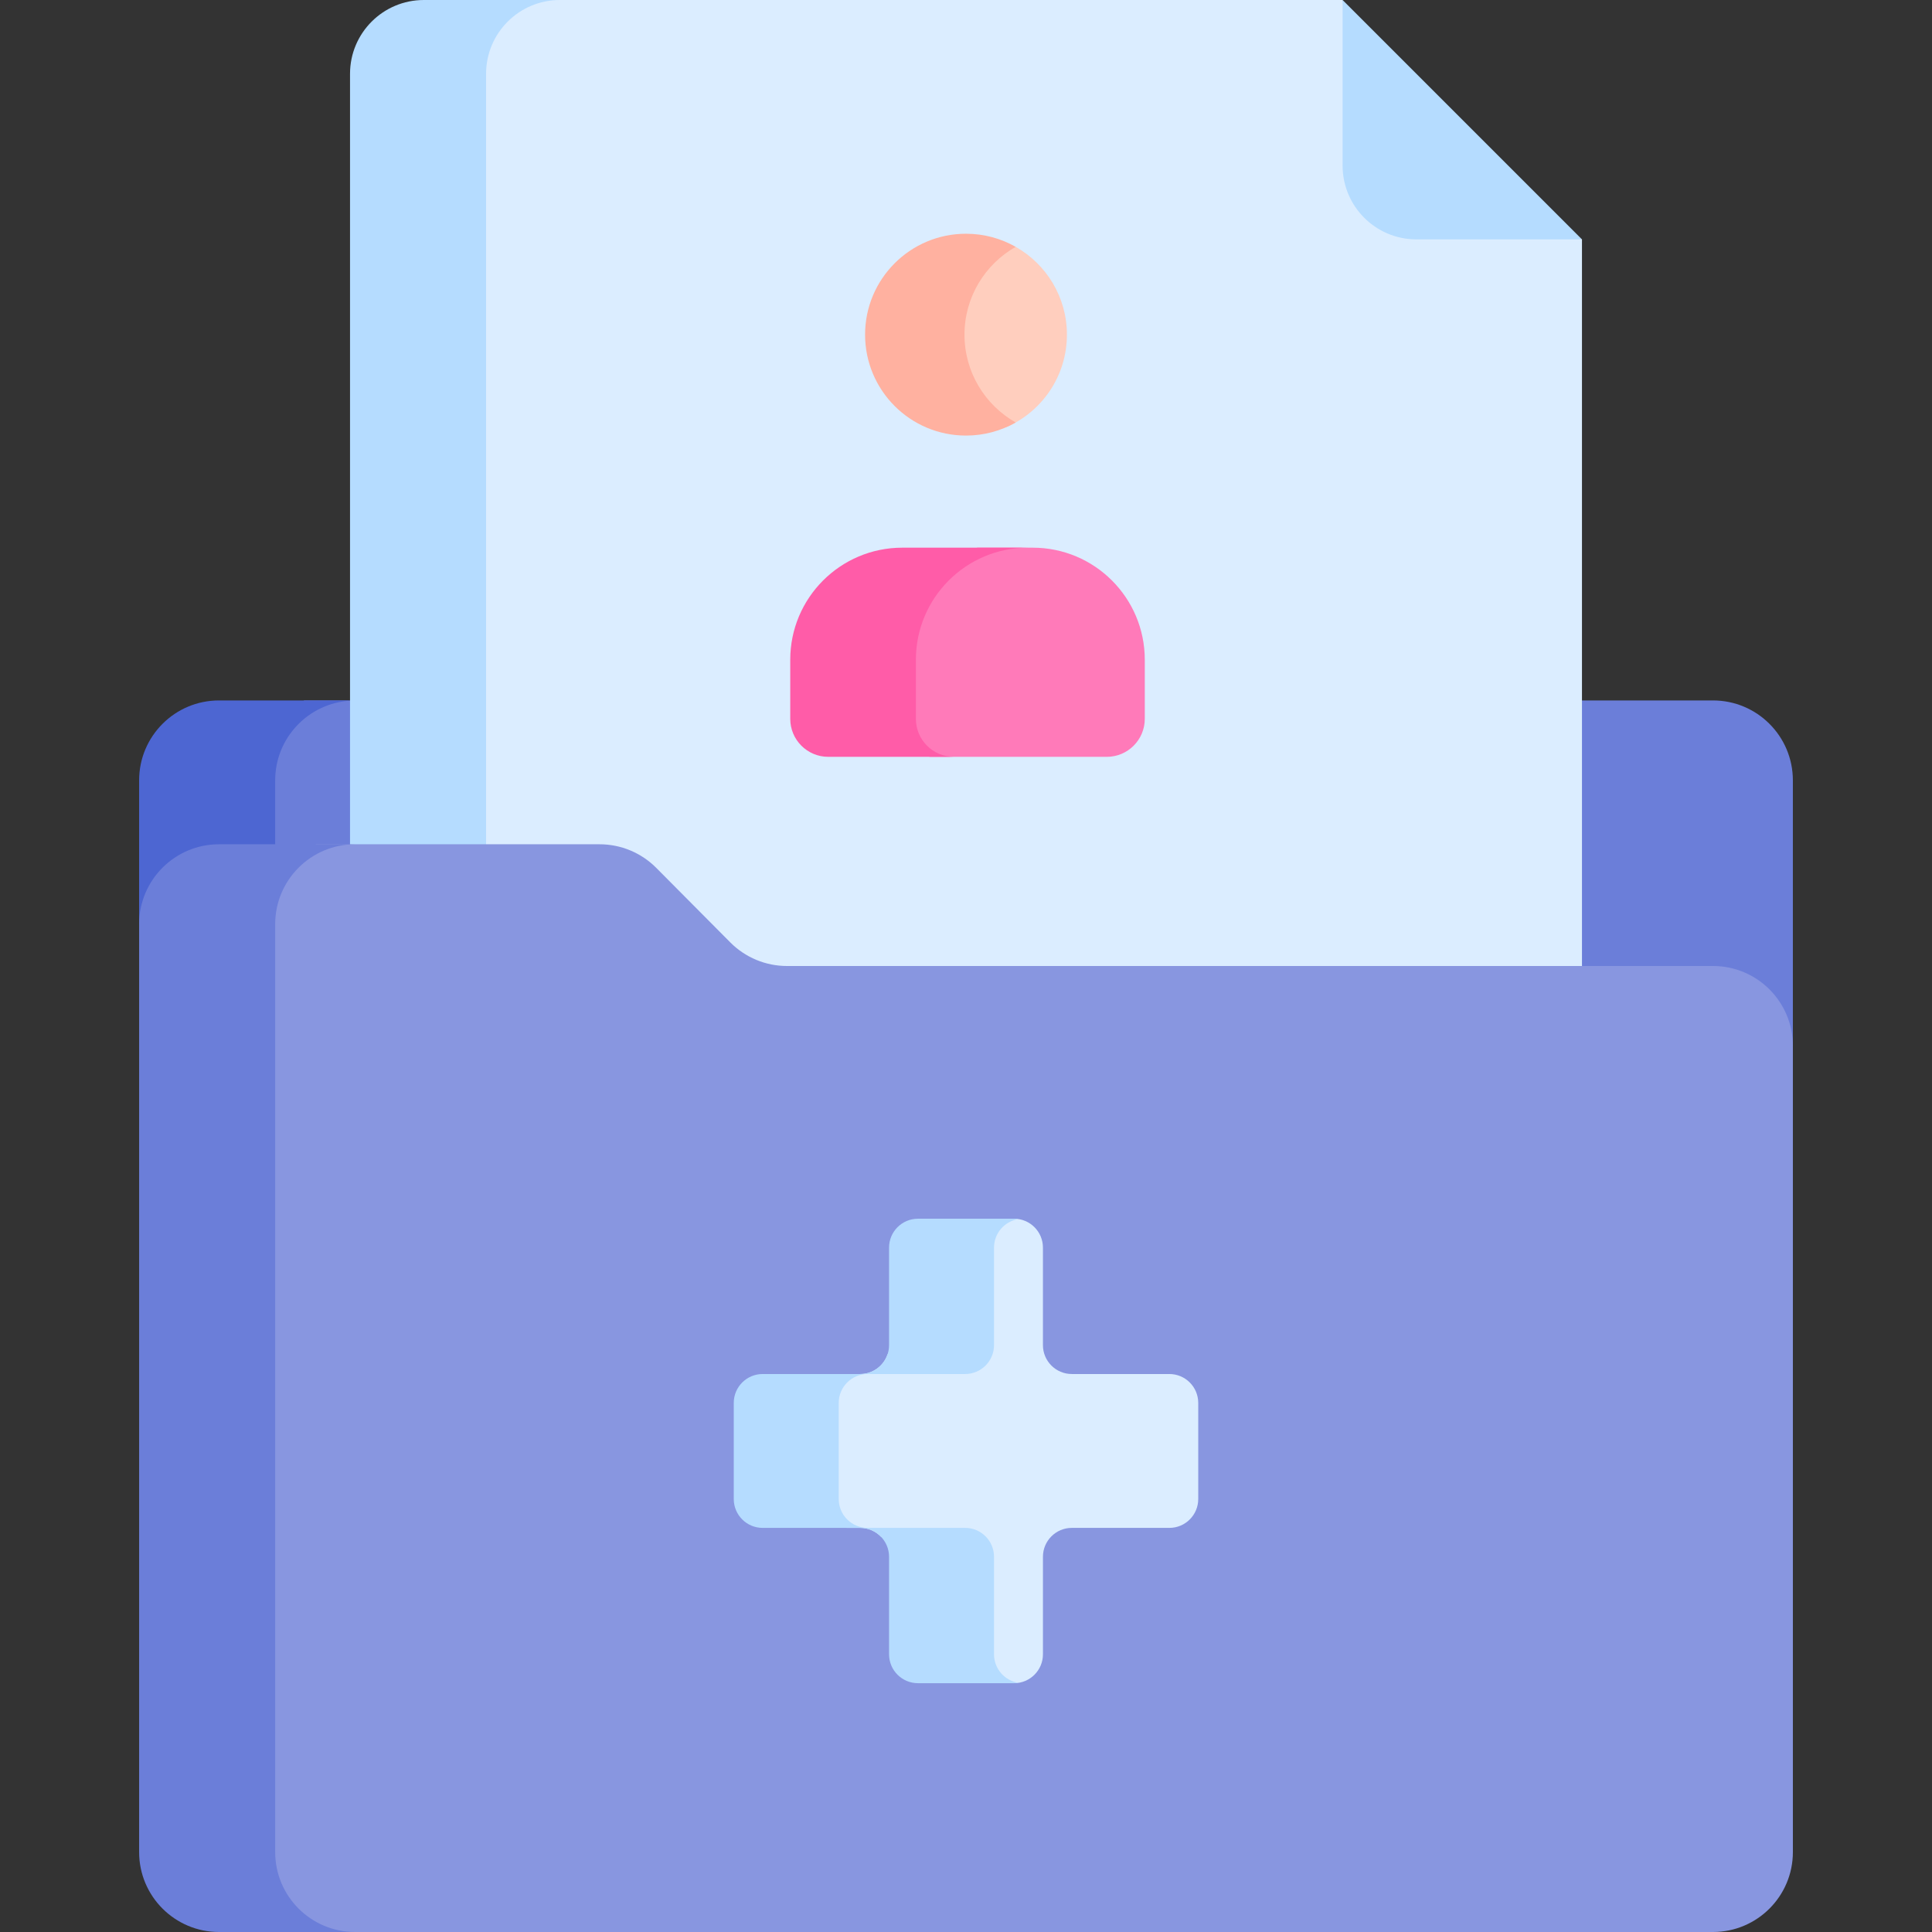 <svg id="Capa_1" enable-background="new 0 0 512 512" height="512" viewBox="0 0 512 512" width="512" xmlns="http://www.w3.org/2000/svg"><rect x="0" y="0" width="512" height="512" fill="#333333" stroke="none"/><g><path d="m92.761 185.625h-12.148c-4.53 4.055-9.515 8.417-9.515 8.417v34.254h27.557v-36.571z" fill="#6b7ed9"/><path d="m72.926 206.799c0-11.263 8.801-20.446 19.898-21.11l-.062-.064h-34.719c-11.694 0-21.174 9.48-21.174 21.174v38.117h5.899l13.907-16.62h16.25v-21.497z" fill="#4d66d2"/><path d="m453.957 185.625h-34.718l-5.091 5.496v71.6h43.268l11.074 14.454h6.64v-70.375c.001-11.695-9.479-21.175-21.173-21.175z" fill="#6b7ed9"/><path d="m419.238 63.437-12.301-5.379-47.646-47.388-3.489-10.67h-218.489l-10.585 6.549-6.16 14.422v210.428h45.994l32.622 31.321h211.187l8.868-6.72v-192.563z" fill="#dbedff"/><g><path d="m128.817 19.557c0-10.8 8.757-19.557 19.558-19.557h-36.056c-10.801 0-19.558 8.757-19.558 19.557v204.184l4.435 7.658h36.056l-4.435-7.658z" fill="#b5dcff"/></g><path d="m355.802 0 63.437 63.437h-43.879c-10.801 0-19.557-8.756-19.557-19.557v-43.88z" fill="#b5dcff"/><path d="m453.957 256h-245.397c-5.64 0-11.047-2.25-15.022-6.251l-19.626-19.756c-3.975-4.001-9.382-6.251-15.022-6.251h-75.138l-12.653 7.658v269.979l10.843 10.621h372.015c11.694 0 21.174-9.48 21.174-21.174v-213.652c0-11.694-9.48-21.174-21.174-21.174z" fill="#8896e0"/><path d="m72.926 490.826v-245.911c0-11.694 9.48-21.174 21.174-21.174h-36.057c-11.694 0-21.174 9.48-21.174 21.174v245.911c0 11.694 9.48 21.174 21.174 21.174h36.057c-11.694 0-21.174-9.48-21.174-21.174z" fill="#6b7ed9"/><path d="m269.172 65.414h-6.718l-9.787 15.05v21.376l5.924 8.499 7.956 2.931c9.526-4.093 16.198-13.557 16.198-24.582 0-9.98-5.47-18.678-13.573-23.274z" fill="#ffcebe"/><path d="m255.599 88.688c0-9.98 5.471-18.678 13.573-23.274-3.889-2.206-8.381-3.472-13.172-3.472-14.771 0-26.745 11.974-26.745 26.745s11.974 26.745 26.745 26.745c4.79 0 9.283-1.266 13.172-3.472-8.103-4.594-13.573-13.291-13.573-23.272z" fill="#ffb1a0"/><path d="m273.681 145.14h-14.675l-9.792 4.347-8.291 11.332v35.284l5.449 4.468h46.935c5.563 0 10.073-4.51 10.073-10.073v-15.657c0-16.404-13.297-29.701-29.699-29.701z" fill="#ff7ab9"/><path d="m242.721 190.496v-15.657c0-16.402 13.297-29.699 29.7-29.699h-33.297c-16.403 0-29.7 13.297-29.7 29.699v15.657c0 5.563 4.51 10.073 10.073 10.073h33.297c-5.563.001-10.073-4.509-10.073-10.073z" fill="#ff5ca8"/><path d="m309.888 364.129h-25.843c-4.228 0-7.656-3.428-7.656-7.656v-25.843c0-4.228-3.427-7.655-7.656-7.655h-3.131l-5.466 5.763v30.133h-24.913c-1.007 3.053-3.877 5.259-7.267 5.259h-5.063l-3.706 5.558v30.39l5.174 4.829h3.596c2.182 0 4.146.918 5.541 2.383h24.322l2.833 6.181v27.557l5.025 5.033h3.057c4.228 0 7.656-3.428 7.656-7.655v-25.843c0-4.228 3.428-7.656 7.656-7.656h25.843c4.228 0 7.656-3.427 7.656-7.656v-25.466c-.003-4.228-3.43-7.656-7.658-7.656z" fill="#dbedff"/><path d="m263.426 438.405v-25.843c0-4.228-3.427-7.656-7.656-7.656h-25.843c-4.228 0-7.656-3.427-7.656-7.656v-25.466c0-4.228 3.428-7.656 7.656-7.656h25.843c4.228 0 7.656-3.428 7.656-7.656v-25.842c0-3.828 2.812-6.99 6.481-7.556-.384-.059-.774-.099-1.175-.099h-25.466c-4.228 0-7.656 3.427-7.656 7.655v25.843c0 4.228-3.427 7.656-7.656 7.656h-25.843c-4.228 0-7.656 3.428-7.656 7.656v25.466c0 4.228 3.428 7.656 7.656 7.656h25.843c4.228 0 7.656 3.428 7.656 7.656v25.843c0 4.228 3.428 7.655 7.656 7.655h25.466c.401 0 .791-.04 1.175-.099-3.669-.567-6.481-3.729-6.481-7.557z" fill="#b5dcff"/></g></svg>